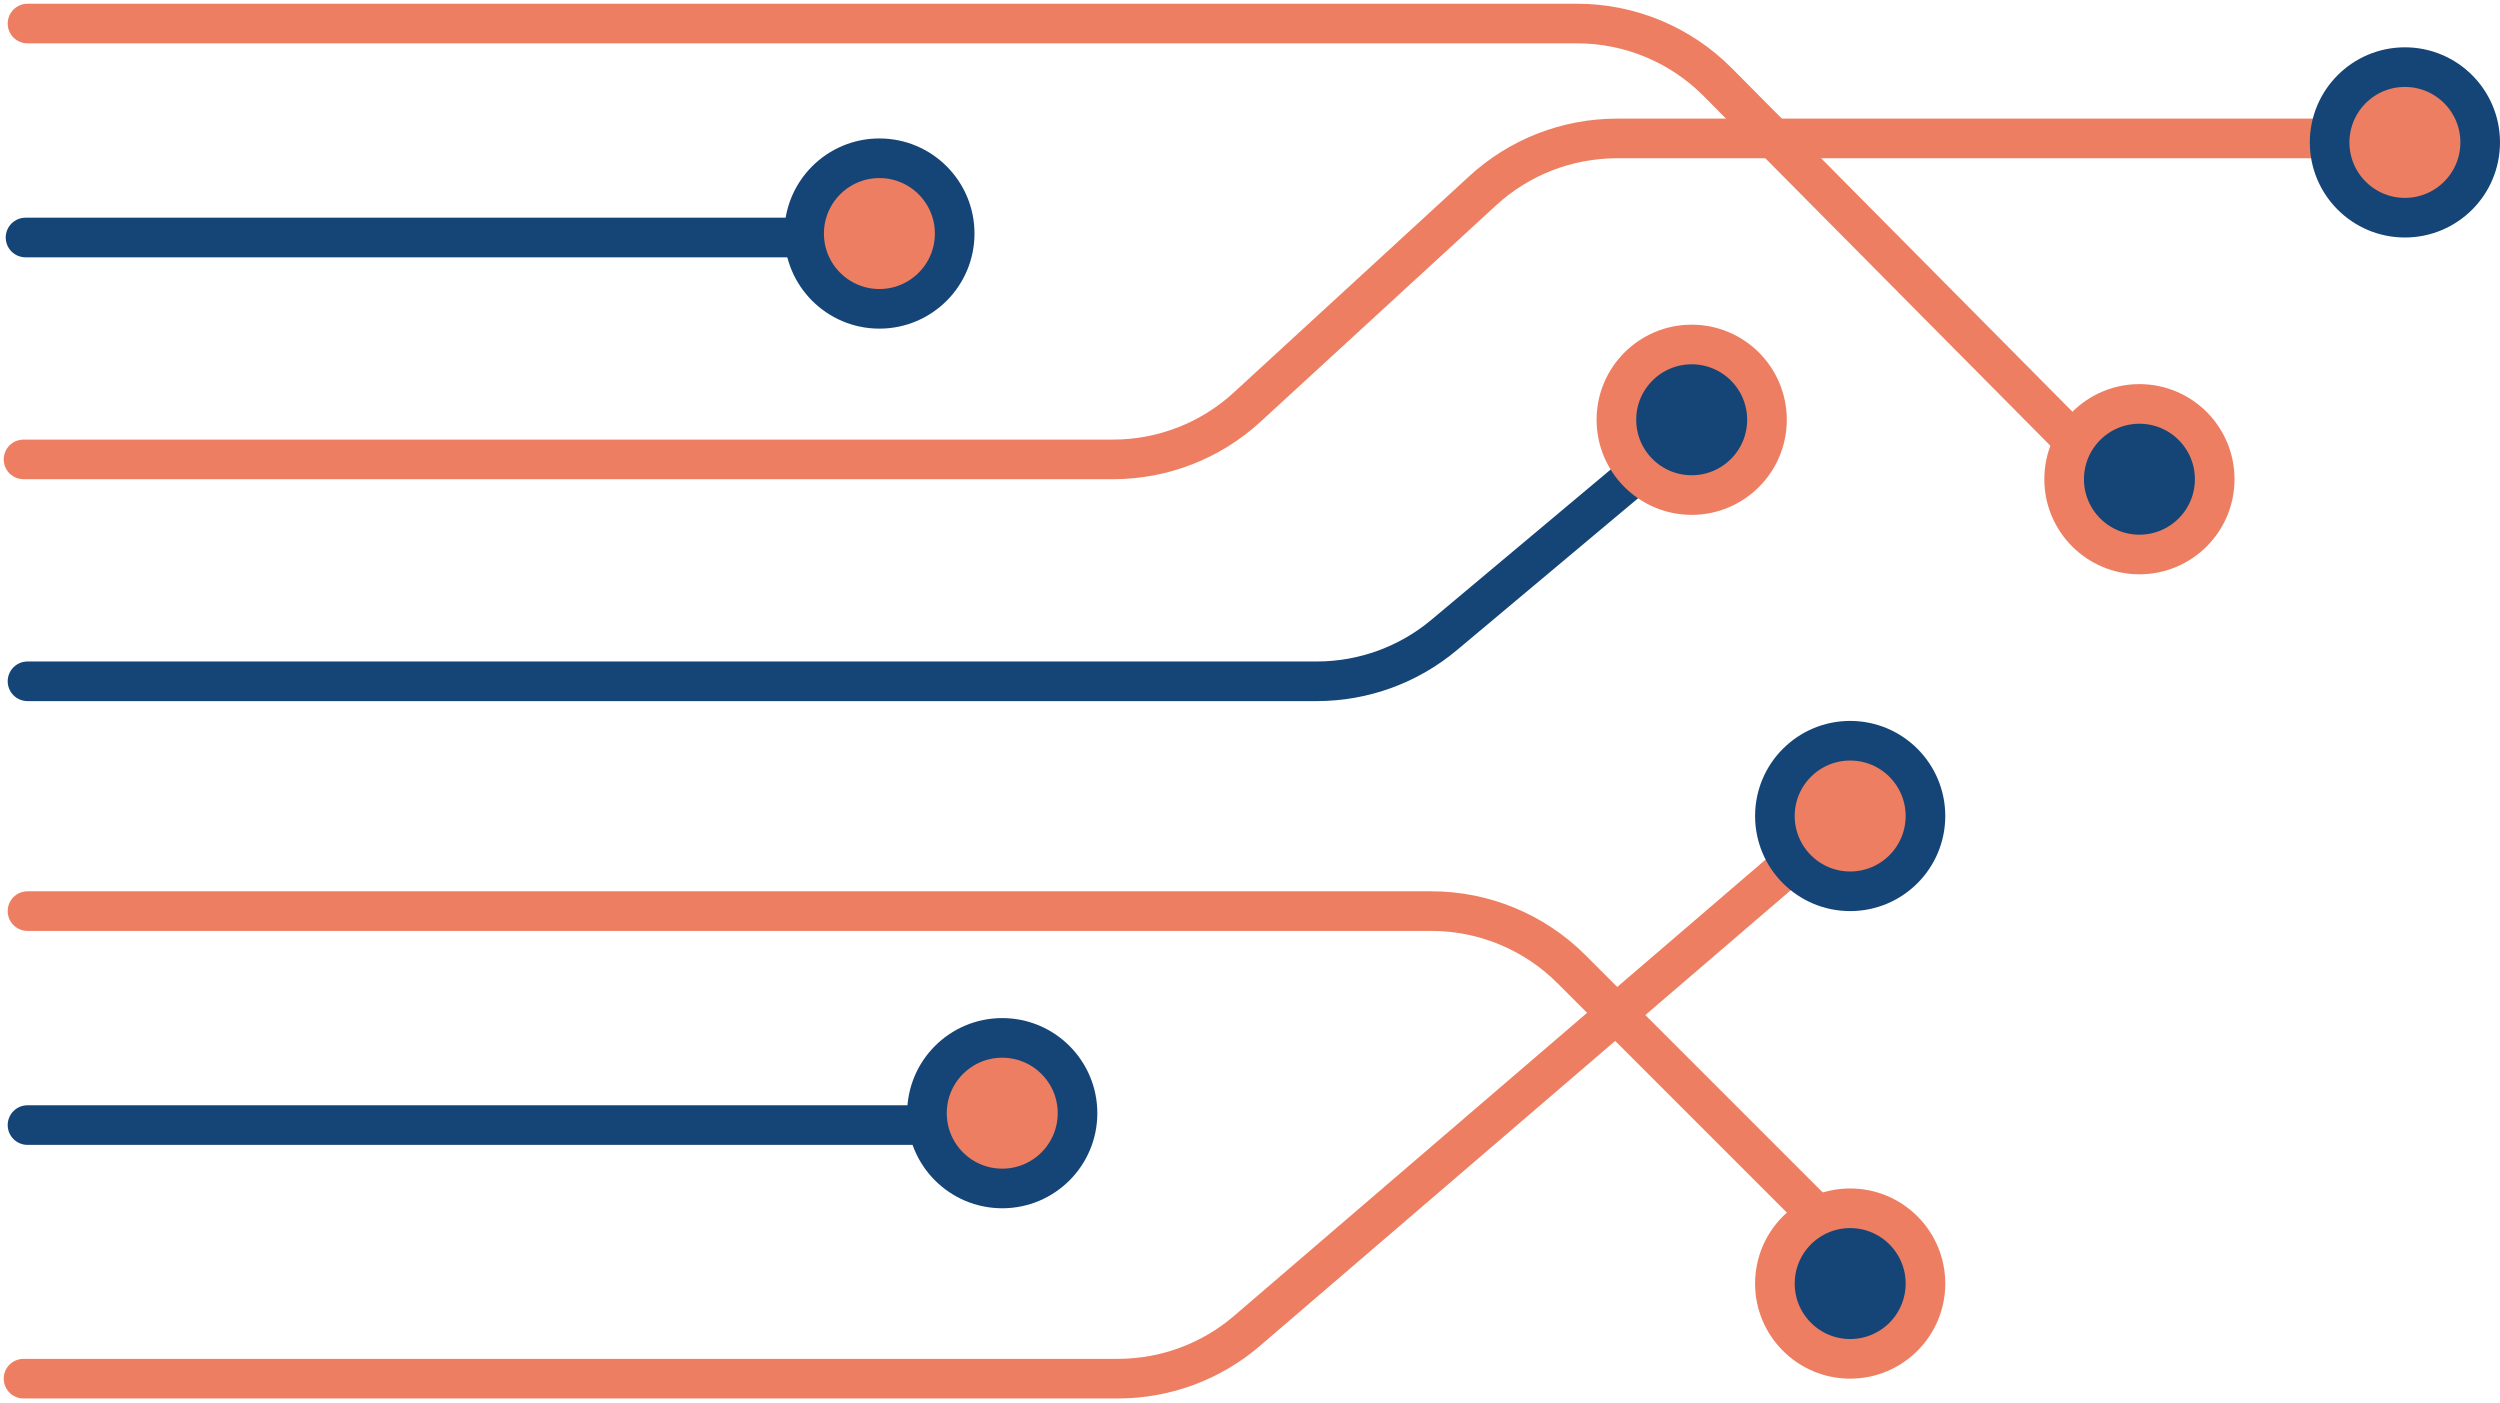 <svg width="531" height="298" viewBox="0 0 531 298" fill="none" xmlns="http://www.w3.org/2000/svg">
<path d="M5.421 50.446H169.954" stroke="#154577" stroke-width="8.416" stroke-linecap="round"/>
<path d="M5.842 144.706H228.733H279.694C289.58 144.706 299.15 141.225 306.726 134.874L349.214 99.259" stroke="#154577" stroke-width="8.416" stroke-linecap="round"/>
<path d="M5.842 238.965H206.984" stroke="#154577" stroke-width="8.416" stroke-linecap="round"/>
<path d="M5 97.576H236.414C246.958 97.576 257.117 93.618 264.882 86.485L314.94 40.498C322.705 33.365 332.864 29.406 343.408 29.406H496.494" stroke="#ED7E61" stroke-width="8.416" stroke-linecap="round"/>
<path d="M5.842 193.518H304.011C315.172 193.518 325.875 197.952 333.767 205.843L388.349 260.426" stroke="#ED7E61" stroke-width="8.416" stroke-linecap="round"/>
<path d="M5.842 5H194.894H334.972C346.195 5 356.952 9.483 364.854 17.451L442.632 95.893" stroke="#ED7E61" stroke-width="8.416" stroke-linecap="round"/>
<path d="M5 292.827H237.457C247.512 292.827 257.235 289.226 264.865 282.676L379.512 184.261" stroke="#ED7E61" stroke-width="8.416" stroke-linecap="round"/>
<circle cx="186.786" cy="49.605" r="15.99" fill="#ED7E61" stroke="#154577" stroke-width="8.416"/>
<circle cx="510.802" cy="30.248" r="15.99" fill="#ED7E61" stroke="#154577" stroke-width="8.416"/>
<circle cx="454.414" cy="101.784" r="15.99" fill="#154577" stroke="#ED7E61" stroke-width="8.416"/>
<circle cx="392.978" cy="173.32" r="15.99" fill="#ED7E61" stroke="#154577" stroke-width="8.416"/>
<circle cx="359.314" cy="89.16" r="15.99" fill="#154577" stroke="#ED7E61" stroke-width="8.416"/>
<circle cx="212.875" cy="236.44" r="15.99" fill="#ED7E61" stroke="#154577" stroke-width="8.416"/>
<circle cx="392.978" cy="272.629" r="15.99" fill="#154577" stroke="#ED7E61" stroke-width="8.416"/>
</svg>
